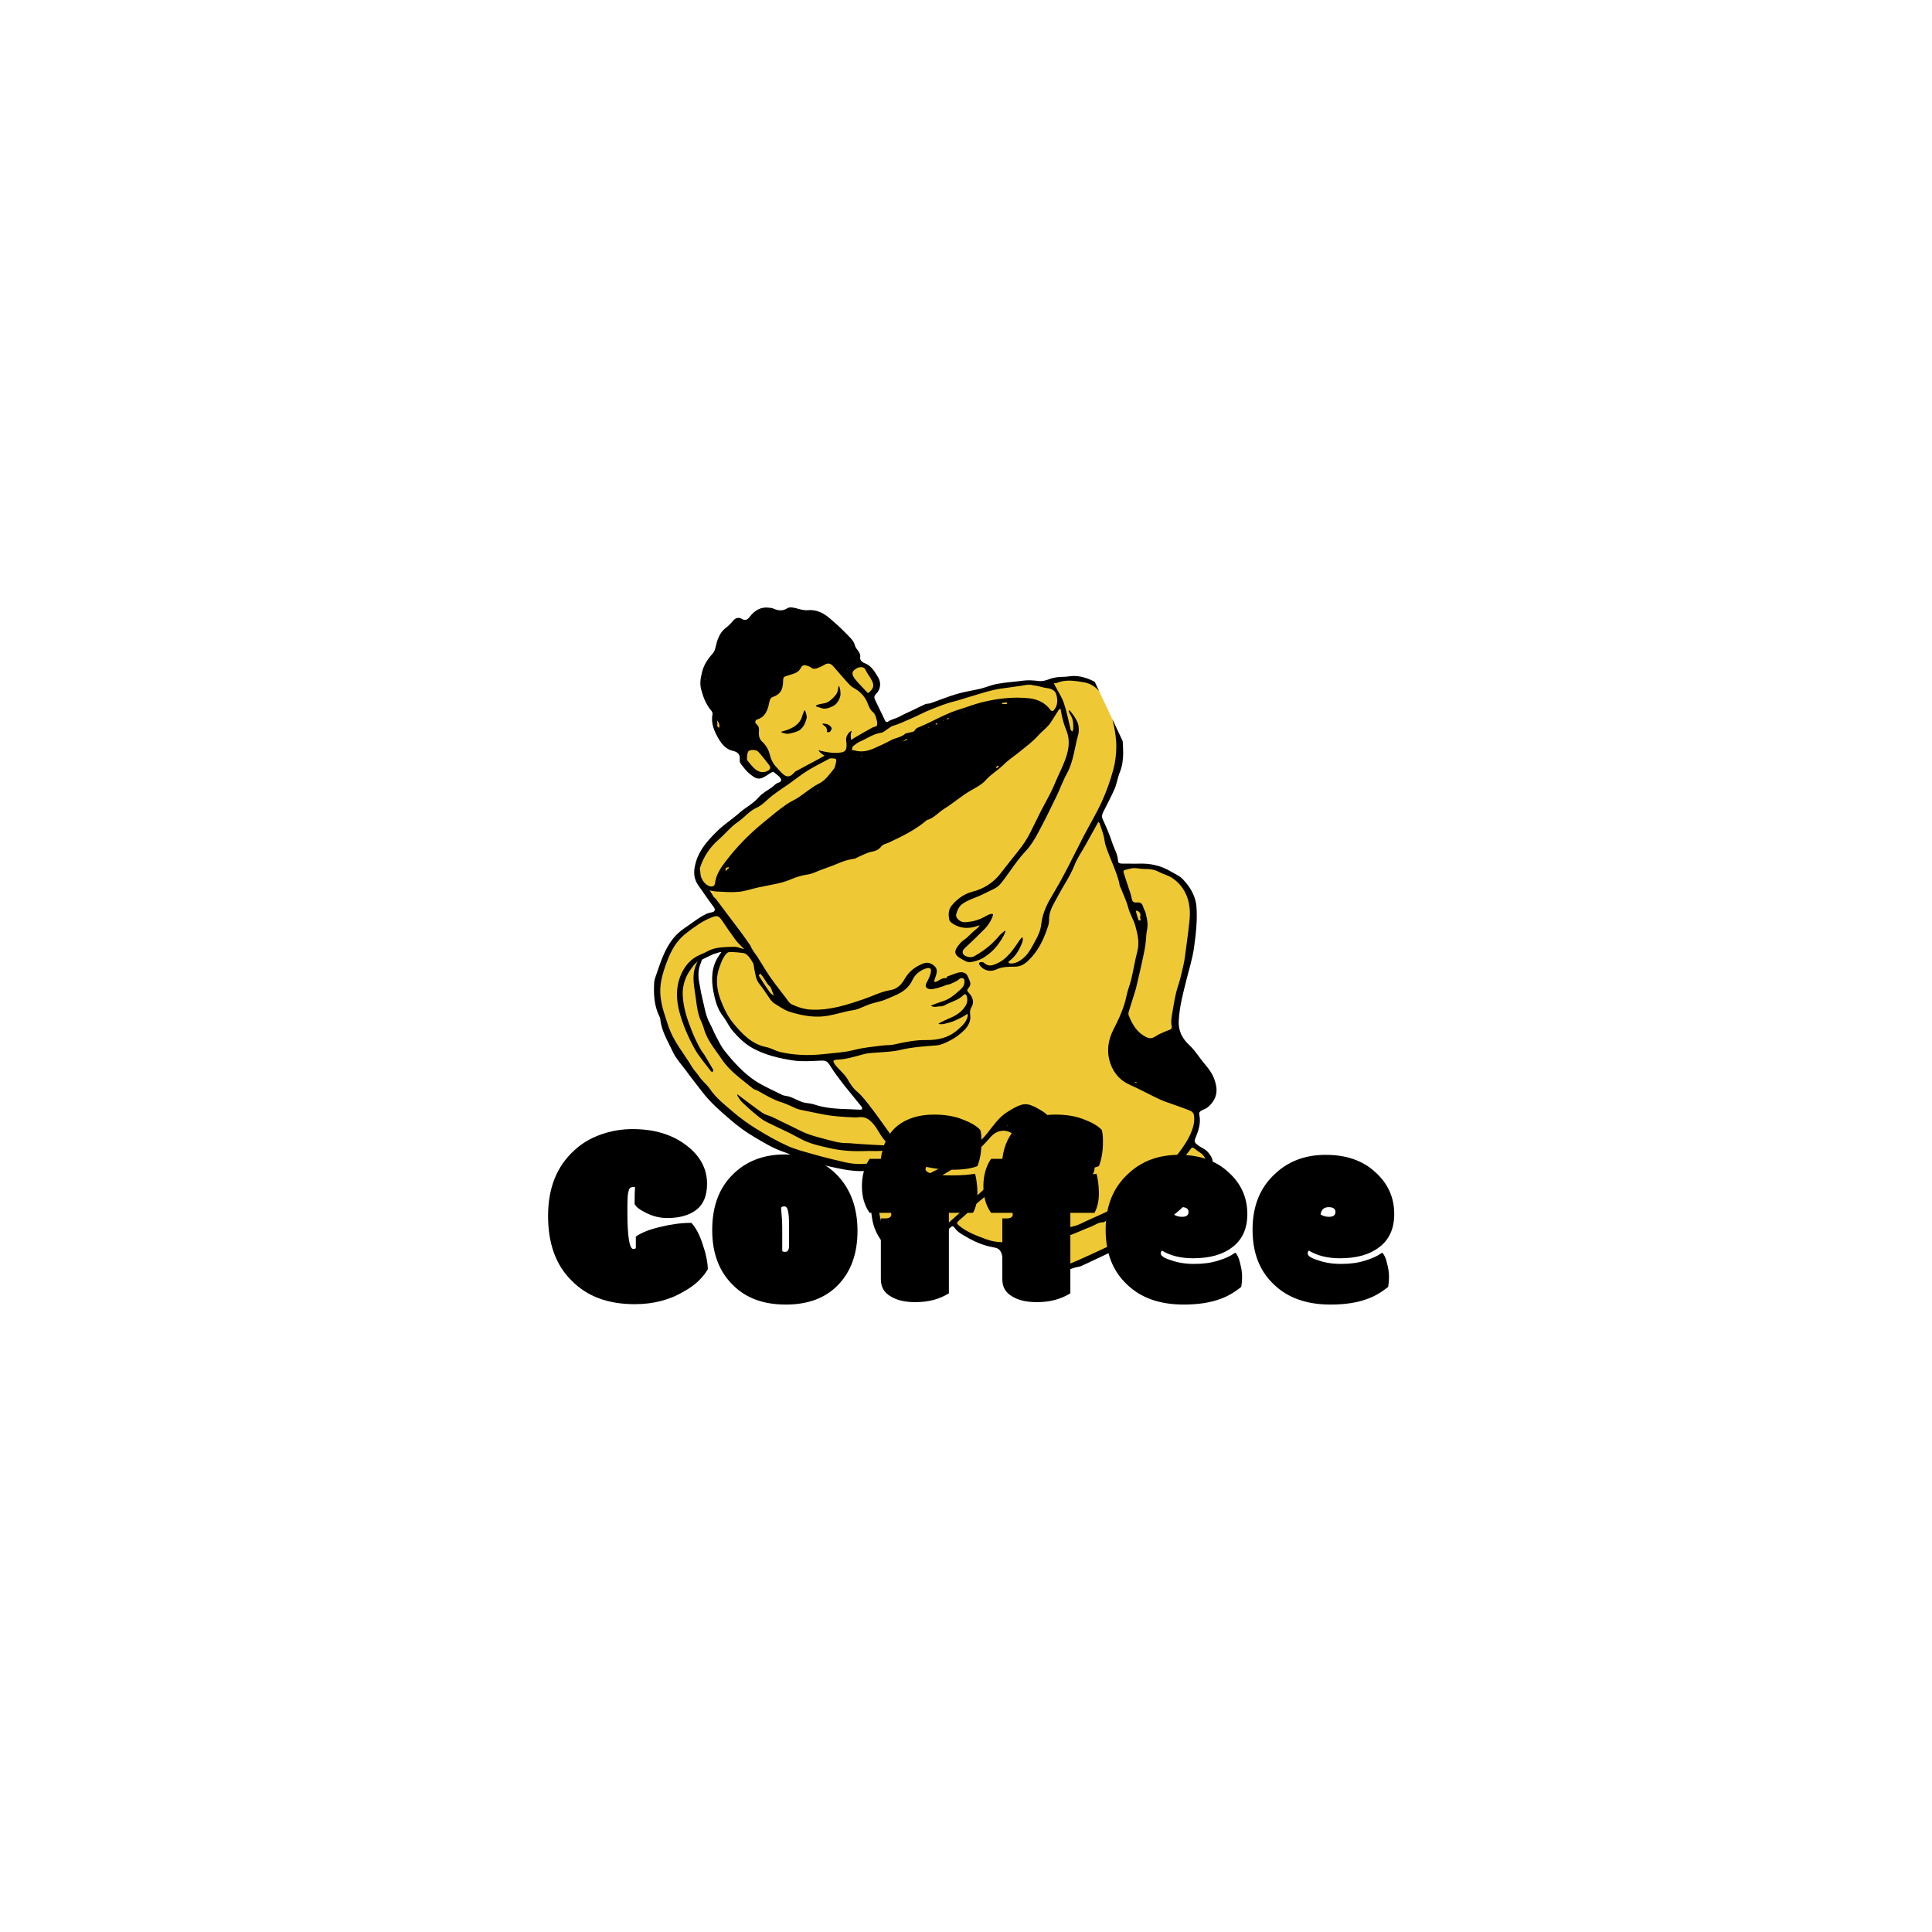 <svg xmlns="http://www.w3.org/2000/svg" xmlns:xlink="http://www.w3.org/1999/xlink" width="100" viewBox="0 0 75 75" height="100" preserveAspectRatio="xMidYMid meet"><defs><g></g><clipPath id="8c6fd7e5e5"><path d="M 25 23 L 48 23 L 48 50 L 25 50 Z M 25 23 " clip-rule="nonzero"></path></clipPath><clipPath id="f74a6b5f30"><path d="M 20.008 28 L 39.008 19.055 L 51.148 44.844 L 32.148 53.785 Z M 20.008 28 " clip-rule="nonzero"></path></clipPath><clipPath id="596890b062"><path d="M 20.008 28 L 39.008 19.055 L 51.148 44.844 L 32.148 53.785 Z M 20.008 28 " clip-rule="nonzero"></path></clipPath></defs><g clip-path="url(#8c6fd7e5e5)"><g clip-path="url(#f74a6b5f30)"><g clip-path="url(#596890b062)"><path fill="#efc935" d="M 35.953 27.383 C 36.027 27.367 36.082 27.371 36.125 27.355 C 36.473 27.238 36.812 27.098 37.168 26.992 C 37.461 26.906 37.77 26.867 38.07 26.793 C 38.301 26.738 38.52 26.641 38.75 26.598 C 39.074 26.539 39.406 26.52 39.73 26.477 C 39.938 26.449 40.133 26.473 40.34 26.496 C 40.469 26.508 40.625 26.473 40.754 26.418 C 40.941 26.344 41.129 26.328 41.328 26.324 C 41.441 26.32 41.555 26.301 41.672 26.293 C 42.176 26.277 42.844 26.629 43.094 27.086 C 43.277 27.418 43.398 27.777 43.465 28.148 C 43.531 28.504 43.559 28.859 43.559 29.219 C 43.562 29.465 43.531 29.711 43.434 29.945 C 43.348 30.148 43.32 30.383 43.23 30.594 C 43.098 30.902 42.938 31.191 42.797 31.492 C 42.746 31.598 42.719 31.699 42.785 31.836 C 42.918 32.125 43.047 32.426 43.145 32.723 C 43.219 32.961 43.359 33.172 43.375 33.422 C 43.379 33.547 43.48 33.582 43.605 33.578 C 43.809 33.57 44.016 33.586 44.219 33.578 C 44.664 33.559 45.078 33.652 45.457 33.875 C 45.613 33.973 45.781 34.031 45.914 34.184 C 46.223 34.516 46.379 34.848 46.406 35.172 C 46.453 35.711 46.391 36.238 46.316 36.77 C 46.258 37.195 46.125 37.602 46.027 38.016 C 45.895 38.547 45.75 39.086 45.723 39.641 C 45.707 40.02 45.867 40.336 46.145 40.594 C 46.281 40.719 46.402 40.871 46.504 41.023 C 46.703 41.312 46.977 41.555 47.102 41.887 C 47.242 42.27 47.242 42.594 46.906 42.91 C 46.836 42.973 46.742 43.012 46.652 43.047 C 46.555 43.094 46.496 43.172 46.523 43.266 C 46.602 43.594 46.488 43.887 46.367 44.18 C 46.344 44.234 46.34 44.277 46.352 44.316 C 46.363 44.367 46.402 44.414 46.453 44.457 C 46.527 44.52 46.609 44.562 46.691 44.609 C 46.762 44.652 46.836 44.699 46.895 44.766 C 46.984 44.875 47.039 44.965 47.047 45.059 C 47.059 45.156 47.031 45.254 46.977 45.395 C 46.785 45.906 46.379 46.254 46.039 46.652 C 45.742 46.996 45.371 47.234 45.035 47.527 C 44.988 47.57 44.918 47.586 44.855 47.613 C 44.641 47.715 44.445 47.84 44.273 48.008 C 44.254 48.023 44.234 48.031 44.215 48.043 C 44.184 48.055 44.148 48.066 44.125 48.078 C 43.418 48.41 42.707 48.746 42 49.078 C 41.918 49.117 41.824 49.117 41.738 49.145 C 41.469 49.227 41.203 49.328 40.93 49.406 C 40.789 49.445 40.645 49.457 40.5 49.469 C 40.223 49.492 39.941 49.5 39.664 49.535 C 39.406 49.57 39.215 49.438 39.039 49.293 C 39.039 49.289 39.035 49.285 39.031 49.281 C 39.027 49.27 39.031 49.262 39.031 49.25 C 39.023 49.195 39.035 49.125 39.031 49.074 C 39.016 48.898 39.012 48.73 38.934 48.559 C 38.883 48.449 38.805 48.398 38.703 48.379 C 38.609 48.359 38.52 48.336 38.43 48.316 C 38.066 48.23 37.738 48.062 37.426 47.871 C 37.32 47.809 37.211 47.734 37.145 47.633 C 37.098 47.566 37.055 47.543 37.02 47.539 C 36.98 47.539 36.938 47.559 36.902 47.59 C 36.695 47.766 36.52 47.977 36.297 48.125 C 35.926 48.375 35.527 48.613 35.051 48.52 C 34.812 48.473 34.559 48.465 34.379 48.234 C 34.176 47.961 34.016 47.684 33.953 47.34 C 33.844 46.738 33.855 46.133 33.973 45.531 C 33.98 45.496 33.98 45.473 33.984 45.453 C 33.984 45.426 33.973 45.406 33.961 45.391 C 33.949 45.379 33.93 45.367 33.902 45.363 C 33.883 45.359 33.852 45.363 33.816 45.367 C 33.391 45.422 32.965 45.363 32.547 45.273 C 32.371 45.234 32.195 45.199 32.027 45.156 C 31.777 45.098 31.527 45.035 31.277 44.969 C 31.191 44.949 31.113 44.914 31.035 44.883 C 30.852 44.805 30.672 44.715 30.484 44.652 C 30.066 44.512 29.699 44.281 29.328 44.062 C 29.012 43.879 28.711 43.652 28.43 43.414 C 28.031 43.074 27.637 42.73 27.316 42.309 C 27.117 42.043 26.906 41.785 26.711 41.512 C 26.539 41.277 26.332 41.059 26.203 40.801 C 26 40.387 25.738 39.996 25.695 39.516 C 25.688 39.477 25.672 39.441 25.652 39.398 C 25.457 38.996 25.441 38.562 25.461 38.125 C 25.461 38.074 25.48 38.016 25.496 37.961 C 25.598 37.68 25.688 37.387 25.805 37.117 C 25.984 36.699 26.215 36.328 26.613 36.059 C 26.902 35.863 27.164 35.641 27.48 35.492 C 27.543 35.461 27.621 35.453 27.688 35.434 C 27.762 35.418 27.797 35.375 27.812 35.328 C 27.832 35.285 27.816 35.227 27.777 35.172 C 27.621 34.953 27.465 34.73 27.309 34.508 C 27.254 34.43 27.191 34.352 27.137 34.262 C 26.969 33.988 26.996 33.711 27.09 33.418 C 27.23 32.953 27.543 32.617 27.871 32.293 C 28.141 32.023 28.469 31.816 28.754 31.562 C 29 31.348 29.293 31.203 29.516 30.949 C 29.648 30.789 29.855 30.691 30.027 30.566 C 30.074 30.531 30.117 30.488 30.164 30.453 C 30.18 30.438 30.207 30.426 30.238 30.41 C 30.273 30.395 30.312 30.383 30.34 30.363 C 30.375 30.34 30.395 30.312 30.402 30.285 C 30.414 30.262 30.406 30.238 30.398 30.203 C 30.379 30.152 30.344 30.105 30.293 30.059 C 30.234 30 30.156 29.953 30.09 29.898 C 30.078 29.883 30.055 29.875 30.027 29.883 C 30.004 29.887 29.965 29.898 29.941 29.914 C 29.816 29.988 29.707 30.082 29.57 30.129 C 29.484 30.156 29.41 30.141 29.344 30.102 C 29.27 30.062 29.199 30 29.133 29.945 C 29.02 29.859 28.934 29.738 28.848 29.621 C 28.828 29.598 28.809 29.566 28.801 29.535 C 28.793 29.52 28.793 29.508 28.793 29.492 C 28.812 29.363 28.789 29.27 28.73 29.203 C 28.676 29.141 28.59 29.094 28.473 29.066 C 28.238 29.012 28.086 28.84 27.98 28.648 C 27.816 28.367 27.668 28.066 27.734 27.715 C 27.746 27.66 27.711 27.574 27.68 27.527 C 27.48 27.293 27.367 27.02 27.293 26.719 C 27.234 26.496 27.277 26.289 27.328 26.074 C 27.391 25.812 27.531 25.594 27.711 25.391 C 27.777 25.316 27.82 25.227 27.848 25.105 C 27.91 24.836 27.988 24.562 28.23 24.383 C 28.336 24.309 28.422 24.219 28.508 24.117 C 28.551 24.062 28.598 24.023 28.648 24.012 C 28.699 24 28.746 24.008 28.809 24.043 C 28.875 24.082 28.938 24.09 28.984 24.086 C 29.059 24.07 29.117 24.02 29.176 23.945 C 29.352 23.711 29.57 23.578 29.867 23.621 C 29.926 23.629 29.992 23.637 30.051 23.66 C 30.234 23.734 30.414 23.754 30.594 23.645 C 30.691 23.586 30.793 23.613 30.895 23.641 C 31.047 23.68 31.207 23.73 31.359 23.719 C 31.703 23.684 31.969 23.82 32.211 24.031 C 32.406 24.199 32.594 24.371 32.77 24.551 C 32.844 24.629 32.934 24.707 33.008 24.785 C 33.074 24.859 33.133 24.941 33.152 25.023 C 33.172 25.121 33.238 25.199 33.297 25.277 C 33.34 25.34 33.375 25.406 33.359 25.492 C 33.355 25.535 33.363 25.582 33.383 25.621 C 33.418 25.68 33.473 25.734 33.562 25.762 C 33.812 25.852 33.938 26.078 34.062 26.289 C 34.184 26.492 34.145 26.723 33.988 26.879 C 33.945 26.922 33.926 26.957 33.914 27 C 33.902 27.047 33.91 27.09 33.938 27.148 C 34.074 27.43 34.203 27.711 34.34 27.988 C 34.344 28 34.355 28.012 34.371 28.027 C 34.391 28.043 34.422 28.055 34.449 28.059 C 34.48 28.062 34.504 28.059 34.516 28.047 C 34.578 27.992 34.652 27.961 34.73 27.938 C 34.816 27.91 34.898 27.883 34.98 27.84 C 35.137 27.746 35.312 27.676 35.484 27.598 L 35.953 27.375 Z M 27.117 38.281 C 27.141 38.445 27.176 38.613 27.215 38.777 C 27.297 39.109 27.344 39.453 27.516 39.762 C 27.605 39.926 27.672 40.105 27.758 40.266 C 27.859 40.453 27.953 40.664 28.09 40.832 C 28.441 41.277 28.824 41.699 29.305 42.008 C 29.633 42.227 29.996 42.383 30.352 42.555 C 30.41 42.578 30.469 42.594 30.527 42.605 C 30.582 42.609 30.633 42.625 30.684 42.637 C 30.844 42.699 30.992 42.789 31.156 42.844 C 31.289 42.887 31.445 42.879 31.578 42.922 C 32.051 43.09 32.543 43.102 33.035 43.117 C 33.156 43.121 33.285 43.125 33.406 43.129 C 33.434 43.129 33.477 43.121 33.5 43.113 C 33.523 43.102 33.531 43.078 33.531 43.066 C 33.535 43.02 33.531 42.965 33.504 42.934 C 33.277 42.656 33.047 42.379 32.828 42.102 C 32.648 41.871 32.465 41.641 32.312 41.395 C 32.234 41.266 32.184 41.203 32.117 41.164 C 32.051 41.133 31.965 41.129 31.816 41.133 C 31.488 41.152 31.145 41.176 30.816 41.121 C 30.289 41.035 29.766 40.918 29.281 40.66 C 28.98 40.508 28.758 40.285 28.531 40.039 C 28.363 39.852 28.27 39.621 28.121 39.434 C 27.898 39.141 27.812 38.805 27.75 38.469 C 27.664 38.004 27.676 37.535 27.961 37.121 C 27.977 37.102 28.039 37.012 28.055 36.988 C 28.074 36.949 28.043 36.926 28.035 36.918 C 28.023 36.91 27.996 36.906 27.957 36.91 C 27.875 36.926 27.703 36.988 27.68 36.996 C 27.48 37.082 27.434 37.113 27.238 37.211 C 27.223 37.219 27.207 37.234 27.199 37.254 C 27.191 37.277 27.184 37.305 27.176 37.328 C 27.031 37.625 27.043 37.926 27.117 38.281 Z M 27.117 38.281 " fill-opacity="1" fill-rule="evenodd"></path><path fill="#000000" d="M 35.934 27.328 C 36.008 27.312 36.062 27.316 36.105 27.305 C 36.457 27.184 36.801 27.039 37.152 26.938 C 37.445 26.848 37.754 26.809 38.055 26.738 C 38.285 26.68 38.504 26.582 38.738 26.543 C 39.062 26.484 39.395 26.469 39.719 26.422 C 39.926 26.395 40.133 26.414 40.336 26.438 C 40.465 26.453 40.602 26.414 40.727 26.367 C 40.914 26.293 41.113 26.273 41.316 26.273 C 41.43 26.27 41.543 26.246 41.66 26.242 C 42.18 26.223 42.875 26.59 43.129 27.062 C 43.312 27.402 43.438 27.766 43.504 28.145 C 43.57 28.496 43.598 28.859 43.602 29.227 C 43.598 29.477 43.574 29.73 43.473 29.973 C 43.387 30.18 43.359 30.41 43.27 30.621 C 43.137 30.93 42.977 31.219 42.828 31.52 C 42.785 31.609 42.758 31.699 42.812 31.816 C 42.949 32.109 43.078 32.41 43.176 32.711 C 43.25 32.945 43.391 33.164 43.402 33.422 C 43.406 33.508 43.484 33.527 43.578 33.527 C 43.785 33.52 43.992 33.535 44.195 33.527 C 44.652 33.508 45.074 33.602 45.461 33.836 C 45.621 33.93 45.797 34 45.938 34.152 C 46.258 34.496 46.41 34.836 46.445 35.172 C 46.488 35.711 46.426 36.246 46.352 36.785 C 46.293 37.207 46.164 37.613 46.059 38.031 C 45.926 38.562 45.781 39.098 45.758 39.648 C 45.742 40.016 45.895 40.316 46.16 40.562 C 46.297 40.691 46.418 40.844 46.531 41 C 46.73 41.289 47.008 41.535 47.133 41.875 C 47.281 42.273 47.277 42.617 46.926 42.949 C 46.855 43.023 46.75 43.059 46.652 43.105 C 46.582 43.141 46.539 43.191 46.555 43.266 C 46.633 43.605 46.516 43.91 46.395 44.211 C 46.352 44.316 46.391 44.367 46.465 44.426 C 46.602 44.547 46.789 44.594 46.91 44.746 C 47.109 44.984 47.117 45.133 47.004 45.426 C 46.805 45.941 46.406 46.297 46.059 46.703 C 45.762 47.051 45.383 47.289 45.043 47.582 C 44.988 47.629 44.918 47.648 44.852 47.672 C 44.641 47.773 44.449 47.887 44.281 48.055 C 44.238 48.094 44.172 48.113 44.113 48.141 C 43.41 48.473 42.699 48.805 41.988 49.141 C 41.906 49.18 41.805 49.184 41.719 49.211 C 41.449 49.293 41.184 49.395 40.91 49.473 C 40.766 49.516 40.617 49.527 40.469 49.539 C 40.191 49.562 39.91 49.57 39.633 49.605 C 39.359 49.641 39.16 49.508 38.973 49.352 C 38.922 49.312 38.949 49.18 38.941 49.09 C 38.934 48.922 38.926 48.758 38.852 48.598 C 38.805 48.504 38.742 48.465 38.656 48.441 C 38.566 48.422 38.477 48.402 38.383 48.383 C 38.016 48.293 37.684 48.125 37.367 47.93 C 37.254 47.863 37.137 47.781 37.066 47.676 C 37.004 47.578 36.957 47.594 36.902 47.645 C 36.699 47.824 36.516 48.039 36.297 48.188 C 35.91 48.445 35.5 48.688 35.008 48.59 C 34.762 48.539 34.492 48.527 34.305 48.285 C 34.09 48.008 33.93 47.719 33.867 47.367 C 33.758 46.762 33.766 46.152 33.887 45.539 C 33.902 45.445 33.898 45.422 33.793 45.438 C 33.359 45.5 32.93 45.438 32.504 45.348 C 32.332 45.309 32.156 45.273 31.98 45.234 C 31.734 45.176 31.48 45.113 31.23 45.047 C 31.145 45.023 31.062 44.996 30.98 44.957 C 30.801 44.879 30.625 44.785 30.438 44.723 C 30.02 44.586 29.645 44.352 29.273 44.133 C 28.949 43.945 28.648 43.719 28.367 43.48 C 27.969 43.141 27.57 42.793 27.246 42.367 C 27.047 42.105 26.832 41.84 26.637 41.57 C 26.461 41.332 26.258 41.113 26.129 40.855 C 25.934 40.426 25.668 40.02 25.629 39.535 C 25.625 39.504 25.605 39.473 25.59 39.441 C 25.391 39.031 25.371 38.586 25.395 38.141 C 25.398 38.082 25.414 38.027 25.43 37.969 C 25.531 37.684 25.621 37.395 25.738 37.117 C 25.922 36.691 26.152 36.312 26.566 36.035 C 26.855 35.844 27.121 35.617 27.438 35.469 C 27.508 35.438 27.582 35.426 27.656 35.41 C 27.754 35.387 27.773 35.309 27.719 35.23 C 27.559 35.016 27.402 34.793 27.25 34.57 C 27.191 34.488 27.129 34.406 27.078 34.324 C 26.898 34.035 26.93 33.746 27.023 33.438 C 27.168 32.965 27.484 32.621 27.816 32.289 C 28.086 32.016 28.418 31.809 28.699 31.559 C 28.945 31.34 29.238 31.203 29.457 30.945 C 29.594 30.785 29.805 30.68 29.977 30.555 C 30.023 30.52 30.066 30.473 30.109 30.441 C 30.184 30.375 30.363 30.371 30.32 30.254 C 30.281 30.141 30.133 30.059 30.031 29.969 C 30.016 29.957 29.973 29.977 29.945 29.988 C 29.816 30.062 29.699 30.164 29.562 30.207 C 29.363 30.277 29.215 30.125 29.074 30.016 C 28.965 29.922 28.871 29.797 28.781 29.684 C 28.746 29.637 28.707 29.566 28.715 29.512 C 28.746 29.289 28.645 29.191 28.438 29.145 C 28.195 29.09 28.031 28.902 27.91 28.703 C 27.738 28.406 27.586 28.094 27.66 27.73 C 27.672 27.688 27.641 27.625 27.613 27.59 C 27.406 27.348 27.297 27.062 27.219 26.762 C 27.156 26.527 27.199 26.312 27.254 26.09 C 27.32 25.82 27.465 25.594 27.652 25.387 C 27.715 25.32 27.754 25.238 27.777 25.129 C 27.84 24.848 27.926 24.559 28.18 24.371 C 28.277 24.297 28.367 24.207 28.445 24.113 C 28.547 23.984 28.668 23.945 28.809 24.031 C 28.945 24.109 29.027 24.047 29.109 23.938 C 29.297 23.695 29.531 23.551 29.852 23.59 C 29.918 23.598 29.992 23.605 30.051 23.637 C 30.223 23.707 30.383 23.723 30.547 23.621 C 30.656 23.551 30.773 23.582 30.895 23.609 C 31.039 23.648 31.195 23.699 31.34 23.688 C 31.695 23.652 31.977 23.797 32.23 24.02 C 32.422 24.184 32.613 24.352 32.793 24.539 C 32.941 24.695 33.141 24.855 33.184 25.043 C 33.227 25.223 33.43 25.316 33.391 25.531 C 33.379 25.598 33.445 25.699 33.559 25.742 C 33.82 25.832 33.953 26.07 34.086 26.289 C 34.223 26.512 34.18 26.77 34.004 26.945 C 33.941 27.012 33.926 27.066 33.961 27.148 C 34.102 27.43 34.227 27.711 34.367 27.992 C 34.379 28.016 34.445 28.039 34.457 28.027 C 34.598 27.914 34.777 27.902 34.93 27.812 C 35.094 27.719 35.27 27.648 35.434 27.57 C 35.59 27.488 35.754 27.414 35.934 27.328 Z M 44.461 47.629 C 44.578 47.555 44.68 47.469 44.805 47.41 C 45.062 47.289 45.254 47.086 45.473 46.914 C 45.879 46.59 46.211 46.184 46.52 45.773 C 46.621 45.637 46.691 45.484 46.773 45.332 C 46.883 45.125 46.797 44.875 46.578 44.738 C 46.5 44.691 46.43 44.633 46.359 44.578 C 46.285 44.523 46.25 44.559 46.207 44.625 C 46.047 44.836 45.879 45.043 45.723 45.254 C 45.391 45.699 44.977 46.055 44.527 46.371 C 44.352 46.5 44.18 46.629 43.988 46.75 C 43.816 46.863 43.645 46.988 43.461 47.098 C 43.309 47.191 43.148 47.266 42.996 47.344 C 42.938 47.379 42.879 47.453 42.82 47.449 C 42.648 47.445 42.527 47.547 42.387 47.605 C 42.066 47.73 41.758 47.875 41.438 47.988 C 41.117 48.102 40.773 48.184 40.441 48.289 C 40.055 48.406 39.672 48.48 39.266 48.453 C 39.125 48.445 39.09 48.516 39.133 48.66 C 39.172 48.785 39.195 48.918 39.223 49.051 C 39.262 49.297 39.359 49.41 39.547 49.395 C 39.875 49.375 40.203 49.352 40.531 49.309 C 40.992 49.258 41.438 49.105 41.852 48.922 C 42.637 48.578 43.402 48.199 44.172 47.836 C 44.258 47.781 44.336 47.707 44.461 47.629 Z M 29.41 37.156 C 29.578 37.418 29.727 37.684 29.902 37.934 C 30.094 38.207 30.301 38.469 30.508 38.738 C 30.578 38.832 30.641 38.945 30.742 38.992 C 30.988 39.105 31.254 39.191 31.535 39.195 C 32.238 39.219 32.895 39.004 33.543 38.781 C 33.875 38.668 34.195 38.5 34.543 38.441 C 34.84 38.395 34.996 38.215 35.113 38.012 C 35.285 37.707 35.531 37.523 35.84 37.402 C 35.992 37.344 36.129 37.379 36.262 37.488 C 36.391 37.598 36.379 37.723 36.34 37.852 C 36.316 37.926 36.285 38.004 36.266 38.078 C 36.262 38.09 36.293 38.129 36.297 38.125 C 36.449 38.086 36.562 37.938 36.738 37.977 C 36.742 37.973 36.75 37.91 36.77 37.91 C 36.938 37.852 37.105 37.766 37.281 37.742 C 37.371 37.734 37.516 37.766 37.566 37.898 C 37.621 38.043 37.742 38.184 37.609 38.34 C 37.527 38.426 37.527 38.453 37.621 38.555 C 37.75 38.699 37.84 38.898 37.707 39.109 C 37.652 39.199 37.648 39.297 37.664 39.406 C 37.676 39.488 37.672 39.598 37.625 39.711 C 37.531 39.93 37.367 40.059 37.195 40.195 C 37.027 40.332 36.59 40.562 36.391 40.578 C 35.914 40.621 35.438 40.641 34.969 40.754 C 34.652 40.832 34.328 40.836 34.008 40.863 C 33.844 40.879 33.672 40.879 33.52 40.926 C 33.172 41.02 32.828 41.129 32.469 41.137 C 32.43 41.137 32.387 41.164 32.348 41.18 C 32.367 41.223 32.375 41.273 32.406 41.312 C 32.562 41.527 32.785 41.68 32.922 41.926 C 33.012 42.09 33.125 42.254 33.27 42.375 C 33.504 42.574 33.672 42.816 33.855 43.051 C 34.09 43.355 34.305 43.676 34.535 43.988 C 34.68 44.191 34.848 44.383 34.992 44.586 C 35.133 44.777 35.258 44.977 35.387 45.176 C 35.473 45.305 35.543 45.441 35.637 45.559 C 35.773 45.723 35.777 45.719 35.984 45.598 C 36 45.59 36.016 45.582 36.031 45.578 C 36.492 45.34 36.969 45.141 37.402 44.828 C 37.742 44.586 38.051 44.332 38.309 44.012 C 38.551 43.715 38.766 43.375 39.102 43.168 C 39.27 43.062 39.445 42.953 39.633 42.895 C 39.75 42.852 39.906 42.859 40.02 42.906 C 40.195 42.969 40.355 43.066 40.508 43.164 C 40.617 43.234 40.703 43.34 40.812 43.422 C 40.988 43.559 41.168 43.688 41.348 43.816 C 41.746 44.105 42.059 44.48 42.371 44.852 C 42.48 44.977 42.492 45.109 42.496 45.25 C 42.496 45.559 42.398 45.699 42.117 45.777 C 42.031 45.797 41.934 45.793 41.848 45.797 C 41.574 45.801 41.312 45.738 41.051 45.668 C 40.816 45.602 40.605 45.492 40.375 45.434 C 40.188 45.383 39.988 45.336 39.805 45.348 C 39.613 45.363 39.406 45.391 39.234 45.535 C 39.117 45.633 38.965 45.699 38.855 45.832 C 38.688 46.031 38.5 46.227 38.305 46.395 C 38.07 46.598 37.82 46.773 37.625 47.008 C 37.508 47.148 37.363 47.258 37.227 47.379 C 37.133 47.461 37.129 47.496 37.23 47.578 C 37.543 47.84 37.934 47.977 38.301 48.113 C 38.676 48.254 39.082 48.234 39.484 48.203 C 39.945 48.172 40.371 48.02 40.801 47.875 C 40.969 47.82 41.137 47.746 41.312 47.695 C 41.516 47.633 41.734 47.609 41.918 47.52 C 42.566 47.199 43.262 46.969 43.836 46.508 C 44.117 46.281 44.418 46.082 44.703 45.859 C 44.895 45.707 45.098 45.551 45.254 45.363 C 45.605 44.945 45.98 44.535 46.211 44.031 C 46.316 43.793 46.391 43.543 46.348 43.285 C 46.34 43.227 46.285 43.152 46.23 43.129 C 45.996 43.031 45.75 42.949 45.512 42.863 C 45.355 42.805 45.195 42.758 45.043 42.688 C 44.637 42.5 44.25 42.285 43.84 42.102 C 43.41 41.906 43.168 41.555 43.062 41.141 C 42.961 40.754 43.031 40.344 43.219 39.977 C 43.43 39.562 43.629 39.141 43.727 38.676 C 43.77 38.453 43.859 38.242 43.914 38.02 C 44 37.656 44.059 37.285 44.152 36.926 C 44.242 36.582 44.16 36.262 44.074 35.941 C 44.008 35.703 43.863 35.488 43.801 35.242 C 43.73 34.973 43.605 34.723 43.504 34.461 C 43.492 34.438 43.473 34.414 43.469 34.391 C 43.43 34.125 43.328 33.887 43.234 33.633 C 43.129 33.375 43.02 33.117 42.93 32.855 C 42.883 32.715 42.875 32.562 42.836 32.418 C 42.793 32.262 42.734 32.105 42.684 31.953 C 42.672 31.934 42.648 31.922 42.629 31.906 C 42.621 31.918 42.617 31.941 42.609 31.957 C 42.449 32.238 42.301 32.523 42.141 32.801 C 41.996 33.062 41.812 33.32 41.707 33.598 C 41.543 34.012 41.285 34.375 41.078 34.766 C 40.938 35.039 40.754 35.293 40.727 35.613 C 40.723 35.707 40.73 35.812 40.699 35.91 C 40.559 36.359 40.371 36.793 40.051 37.152 C 39.871 37.348 39.695 37.531 39.383 37.527 C 39.145 37.527 38.906 37.527 38.668 37.637 C 38.469 37.734 38.199 37.695 38.035 37.473 C 38.02 37.449 38.004 37.418 38.004 37.387 C 38.004 37.375 38.043 37.355 38.066 37.348 C 38.109 37.348 38.164 37.348 38.188 37.367 C 38.309 37.488 38.449 37.504 38.586 37.449 C 38.727 37.398 38.863 37.328 38.973 37.238 C 39.207 37.047 39.383 36.793 39.555 36.535 C 39.594 36.473 39.676 36.371 39.691 36.391 C 39.719 36.422 39.703 36.535 39.68 36.594 C 39.57 36.867 39.434 37.125 39.18 37.305 C 39.16 37.32 39.152 37.344 39.145 37.363 C 39.168 37.379 39.195 37.402 39.223 37.402 C 39.418 37.41 39.574 37.32 39.715 37.203 C 39.938 37.023 40.059 36.758 40.195 36.512 C 40.305 36.316 40.402 36.094 40.422 35.871 C 40.473 35.41 40.68 35.031 40.91 34.652 C 41.066 34.391 41.219 34.121 41.355 33.855 C 41.598 33.395 41.824 32.926 42.062 32.469 C 42.297 32.016 42.562 31.582 42.773 31.117 C 42.953 30.727 43.098 30.312 43.215 29.891 C 43.293 29.602 43.332 29.297 43.336 28.996 C 43.336 28.719 43.297 28.438 43.238 28.164 C 43.137 27.695 43.012 27.227 42.688 26.848 C 42.531 26.664 42.332 26.531 42.086 26.488 C 41.73 26.43 41.379 26.363 41.023 26.512 C 40.988 26.527 40.949 26.52 40.91 26.52 C 40.93 26.562 40.953 26.609 40.973 26.648 C 41.086 26.867 41.227 27.07 41.301 27.301 C 41.414 27.629 41.477 27.977 41.562 28.32 C 41.57 28.348 41.602 28.379 41.621 28.402 C 41.637 28.367 41.668 28.328 41.664 28.293 C 41.66 28.086 41.672 27.953 41.57 27.777 C 41.508 27.668 41.453 27.555 41.516 27.578 C 41.559 27.594 41.828 27.957 41.859 28.137 C 41.887 28.277 41.891 28.414 41.848 28.551 C 41.711 29.047 41.672 29.566 41.414 30.035 C 41.254 30.324 41.148 30.637 41.004 30.93 C 40.777 31.398 40.547 31.871 40.301 32.324 C 40.168 32.574 40.02 32.824 39.828 33.027 C 39.5 33.375 39.25 33.77 38.969 34.148 C 38.863 34.293 38.754 34.426 38.59 34.504 C 38.344 34.621 38.098 34.754 37.84 34.852 C 37.688 34.91 37.539 34.973 37.398 35.062 C 37.234 35.168 37.16 35.328 37.117 35.504 C 37.09 35.633 37.273 35.809 37.449 35.801 C 37.672 35.785 37.84 35.762 38.074 35.664 C 38.246 35.59 38.441 35.434 38.543 35.488 C 38.578 35.504 38.473 35.715 38.457 35.742 C 38.395 35.855 38.324 35.957 38.238 36.047 C 37.98 36.309 37.711 36.566 37.441 36.82 C 37.34 36.918 37.344 37.047 37.477 37.109 C 37.586 37.16 37.703 37.18 37.82 37.121 C 38.188 36.914 38.516 36.66 38.789 36.328 C 38.84 36.266 38.91 36.215 38.973 36.16 C 38.992 36.145 39.059 36.082 39.016 36.199 C 38.949 36.379 38.828 36.551 38.715 36.703 C 38.578 36.883 38.414 37.02 38.238 37.141 C 38.07 37.254 37.859 37.328 37.66 37.352 C 37.547 37.367 37.406 37.27 37.289 37.207 C 37.047 37.066 37.023 36.922 37.207 36.699 C 37.262 36.629 37.32 36.555 37.398 36.504 C 37.594 36.375 37.699 36.219 37.895 36.07 C 37.965 36.012 38.02 35.949 38.027 35.918 C 38 35.922 37.898 35.961 37.871 35.969 C 37.617 36.043 37.367 36.043 37.129 35.934 C 37.02 35.887 36.871 35.797 36.852 35.707 C 36.812 35.516 36.805 35.312 36.961 35.133 C 37.176 34.879 37.441 34.699 37.742 34.617 C 38.191 34.504 38.547 34.277 38.832 33.918 C 39.066 33.617 39.297 33.32 39.535 33.027 C 39.719 32.797 39.883 32.555 40.012 32.285 C 40.105 32.094 40.203 31.906 40.297 31.711 C 40.496 31.285 40.758 30.879 40.941 30.434 C 41.098 30.043 41.309 29.68 41.422 29.27 C 41.52 28.922 41.512 28.617 41.379 28.309 C 41.281 28.07 41.223 27.828 41.18 27.57 C 41.176 27.555 41.172 27.531 41.168 27.512 C 41.148 27.523 41.121 27.527 41.105 27.551 C 41 27.711 40.898 27.871 40.797 28.035 C 40.668 28.238 40.461 28.375 40.305 28.551 C 40.086 28.797 39.816 28.992 39.562 29.199 C 39.359 29.363 39.129 29.512 38.957 29.688 C 38.746 29.898 38.484 30.043 38.281 30.27 C 38.129 30.449 37.902 30.566 37.68 30.691 C 37.324 30.895 37.012 31.176 36.664 31.391 C 36.43 31.531 36.254 31.766 35.98 31.836 C 35.543 32.215 35.027 32.461 34.516 32.703 C 34.41 32.754 34.27 32.773 34.211 32.859 C 34.121 32.977 33.996 33.035 33.879 33.055 C 33.664 33.09 33.488 33.199 33.297 33.277 C 33.258 33.297 33.219 33.324 33.18 33.332 C 32.949 33.363 32.734 33.43 32.52 33.523 C 32.316 33.613 32.098 33.684 31.891 33.762 C 31.707 33.828 31.531 33.926 31.348 33.949 C 31.137 33.98 30.938 34.039 30.738 34.121 C 30.582 34.191 30.418 34.242 30.254 34.281 C 29.977 34.348 29.699 34.391 29.422 34.453 C 29.172 34.508 28.918 34.602 28.664 34.621 C 28.387 34.648 28.105 34.621 27.82 34.609 C 27.73 34.605 27.645 34.578 27.551 34.566 C 27.602 34.648 27.652 34.73 27.703 34.812 C 27.723 34.844 27.754 34.855 27.777 34.879 C 27.953 35.113 28.129 35.352 28.305 35.582 C 28.441 35.77 28.59 35.949 28.73 36.145 C 28.867 36.324 28.996 36.516 29.125 36.699 C 29.191 36.863 29.293 36.988 29.41 37.156 Z M 34.047 46.125 C 34.121 46.25 34.035 46.379 34.051 46.496 C 34.125 46.957 34.133 47.438 34.391 47.867 C 34.496 48.035 34.598 48.203 34.785 48.277 C 35.031 48.375 35.305 48.41 35.547 48.332 C 35.832 48.242 36.117 48.109 36.352 47.902 C 36.434 47.836 36.5 47.754 36.582 47.684 C 36.797 47.488 37.02 47.301 37.23 47.105 C 37.434 46.918 37.617 46.703 37.82 46.516 C 38.168 46.188 38.523 45.871 38.875 45.547 C 39.035 45.395 39.203 45.23 39.418 45.191 C 39.543 45.168 39.547 45.129 39.555 45.043 C 39.566 44.863 39.559 44.676 39.602 44.5 C 39.641 44.305 39.594 44.176 39.414 44.09 C 39.348 44.059 39.293 44.004 39.23 43.965 C 38.961 43.824 38.664 43.902 38.465 44.129 C 38.281 44.34 38.094 44.547 37.871 44.723 C 37.723 44.836 37.559 44.934 37.426 45.051 C 37.082 45.363 36.664 45.555 36.281 45.805 C 36.031 45.965 35.746 46.082 35.465 46.188 C 35.273 46.266 35.062 46.266 34.898 46.102 C 34.879 46.082 34.844 46.039 34.852 46.031 C 34.867 46.004 34.902 45.977 34.934 45.973 C 35.008 45.969 35.082 45.992 35.156 45.98 C 35.262 45.965 35.371 45.926 35.473 45.891 C 35.488 45.883 35.5 45.812 35.484 45.797 C 35.344 45.598 35.18 45.418 35.047 45.215 C 34.969 45.086 34.898 45.098 34.793 45.152 C 34.703 45.199 34.605 45.246 34.504 45.273 C 33.996 45.426 34.105 45.293 34.066 45.766 C 34.051 45.879 34.059 45.988 34.047 46.125 Z M 44.102 42.039 C 44.117 42.035 44.133 42.027 44.148 42.023 C 44.129 42.02 44.109 42.02 44.078 41.996 C 44.062 42 44.047 42.008 44.031 42.012 C 44.055 42.012 44.078 42.016 44.102 42.039 Z M 43.602 41.66 L 43.605 41.621 C 43.594 41.633 43.578 41.641 43.602 41.66 Z M 39.098 43.691 C 39.102 43.695 39.109 43.691 39.117 43.695 C 39.125 43.699 39.129 43.695 39.137 43.699 C 39.129 43.684 39.117 43.672 39.098 43.691 Z M 44.094 38.387 C 44.004 38.668 43.914 38.957 43.828 39.242 C 43.809 39.297 43.793 39.367 43.816 39.414 C 43.957 39.781 44.152 40.105 44.527 40.273 C 44.664 40.336 44.766 40.293 44.883 40.215 C 45.008 40.129 45.152 40.086 45.289 40.02 C 45.348 39.996 45.406 39.984 45.457 39.949 C 45.48 39.93 45.496 39.883 45.488 39.852 C 45.445 39.66 45.48 39.473 45.516 39.281 C 45.574 38.941 45.621 38.609 45.73 38.281 C 45.82 38.016 45.875 37.746 45.938 37.48 C 45.965 37.375 45.98 37.266 45.996 37.16 C 46.059 36.668 46.133 36.184 46.18 35.695 C 46.219 35.27 46.16 34.84 45.906 34.477 C 45.805 34.324 45.656 34.184 45.504 34.082 C 45.348 33.98 45.148 33.934 44.98 33.844 C 44.812 33.758 44.645 33.73 44.457 33.734 C 44.309 33.738 44.164 33.699 44.012 33.699 C 43.891 33.707 43.77 33.746 43.648 33.777 C 43.629 33.781 43.609 33.832 43.613 33.855 C 43.699 34.129 43.793 34.406 43.883 34.68 C 43.906 34.75 43.922 34.824 43.938 34.902 C 43.957 34.996 44.004 35.043 44.121 35.035 C 44.281 35.016 44.336 35.07 44.383 35.219 C 44.406 35.297 44.449 35.363 44.473 35.434 C 44.504 35.57 44.539 35.711 44.547 35.852 C 44.555 35.98 44.523 36.117 44.504 36.25 C 44.484 36.449 44.477 36.652 44.438 36.844 C 44.336 37.355 44.223 37.855 44.094 38.387 Z M 31.801 43.23 C 31.582 43.188 31.367 43.141 31.152 43.098 C 31.074 43.082 31 43.066 30.926 43.039 C 30.742 42.961 30.562 42.863 30.379 42.805 C 30.039 42.703 29.734 42.523 29.43 42.348 C 29.363 42.309 29.273 42.301 29.219 42.25 C 28.801 41.902 28.348 41.605 28.031 41.137 C 27.805 40.801 27.543 40.496 27.391 40.121 C 27.328 39.98 27.305 39.824 27.238 39.691 C 27.09 39.395 27.051 39.066 27.012 38.758 C 26.961 38.344 26.836 37.902 27.012 37.477 C 27.02 37.461 27.051 37.375 27.078 37.32 C 27.062 37.332 26.953 37.441 26.941 37.457 C 26.855 37.582 26.758 37.695 26.688 37.828 C 26.559 38.078 26.492 38.348 26.504 38.625 C 26.523 39.113 26.676 39.57 26.855 40.016 C 26.957 40.273 27.078 40.527 27.219 40.77 C 27.254 40.836 27.312 40.891 27.348 40.953 C 27.461 41.145 27.578 41.336 27.688 41.531 C 27.695 41.547 27.676 41.586 27.664 41.613 C 27.641 41.602 27.609 41.605 27.602 41.59 C 27.383 41.297 27.129 41.012 26.953 40.691 C 26.703 40.23 26.496 39.758 26.363 39.238 C 26.254 38.789 26.238 38.367 26.398 37.926 C 26.555 37.52 26.797 37.219 27.203 37.051 C 27.305 37.012 27.402 36.965 27.492 36.914 C 27.797 36.754 28.141 36.77 28.473 36.754 C 28.59 36.75 28.668 36.781 28.785 36.816 C 28.801 36.82 28.863 36.848 28.883 36.84 C 28.867 36.828 28.852 36.809 28.84 36.797 C 28.75 36.699 28.648 36.609 28.57 36.508 C 28.383 36.258 28.207 36 28.035 35.742 C 27.895 35.543 27.844 35.527 27.617 35.617 C 27.277 35.75 26.98 35.965 26.695 36.184 C 26.461 36.355 26.258 36.578 26.109 36.852 C 25.977 37.082 25.891 37.324 25.805 37.57 C 25.684 37.93 25.602 38.273 25.641 38.668 C 25.68 39.082 25.824 39.457 25.949 39.84 C 26.148 40.438 26.566 40.914 26.883 41.449 C 26.949 41.562 27.055 41.652 27.129 41.77 C 27.246 41.953 27.426 42.086 27.547 42.258 C 27.793 42.625 28.133 42.887 28.457 43.164 C 28.738 43.402 29.039 43.625 29.359 43.82 C 29.746 44.059 30.145 44.289 30.559 44.477 C 30.883 44.625 31.238 44.711 31.578 44.809 C 31.957 44.918 32.34 45.012 32.73 45.102 C 32.898 45.145 33.078 45.172 33.254 45.184 C 33.426 45.191 33.602 45.184 33.77 45.156 C 34.113 45.102 34.453 45.031 34.801 44.965 C 34.816 44.965 34.84 44.941 34.836 44.938 C 34.809 44.828 34.594 44.586 34.469 44.625 C 34.172 44.719 33.879 44.668 33.582 44.684 C 33.164 44.699 32.734 44.68 32.32 44.594 C 31.883 44.496 31.441 44.414 31.039 44.188 C 30.629 43.957 30.191 43.773 29.773 43.562 C 29.637 43.496 29.516 43.406 29.402 43.312 C 29.195 43.145 29 42.969 28.809 42.789 C 28.738 42.723 28.688 42.625 28.633 42.547 C 28.617 42.527 28.629 42.496 28.625 42.473 C 28.645 42.492 28.656 42.508 28.68 42.523 C 28.93 42.715 29.18 42.898 29.434 43.086 C 29.535 43.16 29.641 43.242 29.758 43.281 C 30.02 43.359 30.246 43.5 30.484 43.609 C 30.75 43.73 31.008 43.875 31.273 43.988 C 31.508 44.082 31.754 44.148 32.004 44.211 C 32.289 44.285 32.57 44.379 32.871 44.375 C 33.023 44.375 33.172 44.398 33.316 44.406 C 33.672 44.43 34.027 44.449 34.379 44.465 C 34.406 44.465 34.453 44.457 34.449 44.453 C 34.453 44.418 34.453 44.375 34.434 44.359 C 34.176 44.133 34.078 43.797 33.832 43.555 C 33.727 43.449 33.633 43.395 33.508 43.371 C 33.426 43.355 33.328 43.375 33.238 43.379 C 32.773 43.363 32.305 43.34 31.801 43.23 Z M 27.168 38.27 C 27.191 38.434 27.227 38.594 27.266 38.758 C 27.348 39.094 27.391 39.43 27.559 39.734 C 27.648 39.898 27.715 40.078 27.801 40.238 C 27.906 40.426 27.996 40.633 28.129 40.793 C 28.48 41.234 28.859 41.652 29.324 41.961 C 29.652 42.172 30.016 42.328 30.367 42.504 C 30.465 42.551 30.59 42.543 30.688 42.586 C 30.852 42.648 31 42.734 31.164 42.789 C 31.297 42.832 31.449 42.824 31.582 42.867 C 32.051 43.031 32.539 43.047 33.027 43.062 C 33.152 43.066 33.277 43.07 33.398 43.078 C 33.426 43.078 33.465 43.066 33.465 43.059 C 33.469 43.023 33.469 42.98 33.445 42.961 C 33.223 42.684 32.992 42.406 32.77 42.129 C 32.594 41.895 32.406 41.664 32.254 41.414 C 32.105 41.18 32.078 41.164 31.809 41.176 C 31.469 41.191 31.125 41.215 30.797 41.168 C 30.262 41.086 29.73 40.965 29.242 40.703 C 28.941 40.543 28.711 40.32 28.488 40.07 C 28.316 39.887 28.219 39.652 28.074 39.461 C 27.84 39.164 27.758 38.816 27.691 38.477 C 27.605 38 27.617 37.516 27.914 37.09 C 27.93 37.07 28.004 36.965 28.004 36.957 C 27.977 36.941 27.723 37.035 27.695 37.039 C 27.5 37.125 27.449 37.156 27.258 37.25 C 27.234 37.262 27.23 37.316 27.223 37.344 C 27.082 37.637 27.094 37.934 27.168 38.27 Z M 36.625 39.754 C 36.59 39.762 36.52 39.758 36.488 39.758 C 36.383 39.758 36.461 39.715 36.488 39.703 C 36.613 39.637 36.742 39.578 36.875 39.523 C 37.074 39.441 37.25 39.332 37.398 39.164 C 37.504 39.031 37.574 38.914 37.543 38.723 C 37.516 38.57 37.449 38.578 37.391 38.637 C 37.188 38.84 36.91 38.887 36.676 39.023 C 36.629 39.051 36.566 39.07 36.508 39.066 C 36.395 39.062 36.254 39.129 36.137 39.039 C 36.203 39.008 36.363 38.945 36.512 38.898 C 36.84 38.809 37.039 38.633 37.262 38.434 C 37.352 38.355 37.445 38.258 37.441 38.098 C 37.438 37.965 37.371 37.969 37.305 37.973 C 37.25 37.98 37.211 38.043 37.16 38.07 C 37.07 38.121 36.977 38.164 36.887 38.199 C 36.836 38.223 36.77 38.219 36.719 38.242 C 36.598 38.305 36.227 38.41 36.125 38.402 C 35.934 38.379 35.891 38.293 35.984 38.121 C 36.047 38.004 36.109 37.883 36.133 37.75 C 36.168 37.594 36.098 37.551 35.953 37.594 C 35.699 37.672 35.512 37.84 35.41 38.066 C 35.203 38.5 34.789 38.621 34.406 38.789 C 34.211 38.875 33.988 38.91 33.781 38.977 C 33.555 39.051 33.348 39.18 33.125 39.215 C 32.707 39.273 32.305 39.438 31.879 39.461 C 31.453 39.488 31.039 39.398 30.641 39.273 C 30.426 39.203 30.238 39.059 30.043 38.941 C 29.992 38.91 29.949 38.848 29.906 38.801 C 29.766 38.605 29.641 38.395 29.496 38.219 C 29.328 38.02 29.328 37.809 29.277 37.594 C 29.262 37.531 29.266 37.453 29.238 37.395 C 29.188 37.301 29.125 37.203 29.055 37.125 C 29.004 37.07 28.938 37.008 28.871 37 C 28.684 36.973 28.492 36.953 28.305 36.961 C 28.25 36.961 28.176 37.035 28.137 37.098 C 28.082 37.18 28.031 37.273 27.996 37.371 C 27.938 37.516 27.883 37.668 27.855 37.82 C 27.797 38.156 27.855 38.492 27.969 38.801 C 28.09 39.121 28.246 39.457 28.465 39.719 C 28.805 40.129 29.176 40.535 29.746 40.648 C 29.926 40.684 30.094 40.789 30.273 40.836 C 30.832 40.965 31.391 40.984 31.957 40.922 C 32.359 40.879 32.766 40.859 33.164 40.758 C 33.523 40.664 33.898 40.633 34.266 40.586 C 34.414 40.566 34.566 40.582 34.707 40.547 C 35.117 40.457 35.531 40.367 35.961 40.375 C 36.402 40.379 36.816 40.293 37.164 39.988 C 37.34 39.832 37.527 39.68 37.57 39.426 C 37.574 39.406 37.559 39.383 37.547 39.355 C 37.531 39.371 37.516 39.383 37.5 39.395 C 37.352 39.492 37.184 39.566 37.023 39.641 C 36.891 39.691 36.707 39.73 36.625 39.754 Z M 44.258 35.598 C 44.297 35.492 44.262 35.422 44.168 35.363 C 44.152 35.359 44.137 35.348 44.117 35.352 C 44.113 35.352 44.098 35.371 44.098 35.387 C 44.129 35.496 44.156 35.609 44.195 35.715 C 44.203 35.73 44.246 35.73 44.273 35.734 C 44.277 35.707 44.277 35.676 44.258 35.598 Z M 29.504 37.793 C 29.488 37.828 29.449 37.867 29.465 37.887 C 29.598 38.102 29.734 38.312 29.883 38.52 C 29.922 38.578 29.988 38.609 30.039 38.656 C 30.016 38.59 29.996 38.523 29.969 38.461 C 29.945 38.402 29.934 38.332 29.891 38.297 C 29.727 38.16 29.68 37.949 29.504 37.793 Z M 38.676 29.82 C 38.699 29.809 38.723 29.805 38.746 29.785 C 38.762 29.773 38.762 29.754 38.773 29.734 C 38.727 29.715 38.652 29.77 38.676 29.82 Z M 27.168 33.703 C 27.176 33.762 27.184 33.812 27.188 33.875 C 27.188 34.094 27.34 34.324 27.531 34.398 C 27.633 34.438 27.742 34.398 27.754 34.305 C 27.789 33.949 27.992 33.672 28.195 33.406 C 28.602 32.875 29.074 32.391 29.602 31.957 C 29.91 31.707 30.215 31.441 30.547 31.215 C 30.691 31.117 30.848 31.051 30.992 30.957 C 31.262 30.781 31.504 30.562 31.785 30.422 C 32.051 30.289 32.195 30.062 32.371 29.848 C 32.41 29.797 32.426 29.723 32.441 29.652 C 32.457 29.59 32.477 29.496 32.449 29.473 C 32.414 29.434 32.324 29.441 32.258 29.438 C 32.234 29.434 32.207 29.449 32.188 29.457 C 31.91 29.605 31.629 29.746 31.359 29.91 C 31.113 30.062 30.879 30.25 30.645 30.418 C 30.43 30.566 30.207 30.711 30.004 30.867 C 29.789 31.027 29.613 31.246 29.379 31.352 C 29.078 31.488 28.895 31.742 28.633 31.918 C 28.363 32.102 28.152 32.371 27.906 32.586 C 27.562 32.887 27.32 33.238 27.168 33.703 Z M 27.918 34.172 L 27.926 34.133 C 27.91 34.145 27.895 34.152 27.918 34.172 Z M 40.41 28.234 L 40.402 28.277 C 40.414 28.266 40.43 28.258 40.41 28.234 Z M 28.289 33.703 C 28.289 33.695 28.293 33.688 28.297 33.68 C 28.293 33.676 28.289 33.664 28.289 33.664 C 28.25 33.676 28.195 33.676 28.176 33.703 C 28.156 33.734 28.168 33.785 28.168 33.82 C 28.191 33.785 28.215 33.758 28.289 33.703 Z M 40.109 26.602 C 39.945 26.555 39.781 26.598 39.621 26.625 C 39.355 26.668 39.098 26.695 38.836 26.734 C 38.457 26.793 38.098 26.914 37.742 27.02 C 37.5 27.086 37.27 27.172 37.035 27.23 C 36.719 27.305 36.414 27.434 36.109 27.555 C 35.855 27.652 35.613 27.793 35.359 27.898 C 35.129 27.996 34.91 28.105 34.668 28.176 C 34.609 28.191 34.562 28.23 34.508 28.266 C 34.402 28.324 34.309 28.434 34.203 28.445 C 33.906 28.488 33.668 28.664 33.406 28.777 C 33.301 28.82 33.207 28.895 33.109 28.973 C 33.082 28.996 33.086 29.059 33.078 29.105 C 33.074 29.113 33.074 29.121 33.07 29.129 C 33.102 29.129 33.133 29.117 33.164 29.129 C 33.449 29.215 33.715 29.152 33.973 29.031 C 34.176 28.938 34.379 28.852 34.574 28.742 C 34.758 28.637 34.98 28.633 35.145 28.48 C 35.176 28.453 35.242 28.461 35.289 28.441 C 35.363 28.422 35.473 28.414 35.504 28.363 C 35.555 28.262 35.652 28.238 35.734 28.203 C 36.246 27.988 36.719 27.695 37.258 27.535 C 37.527 27.453 37.789 27.348 38.062 27.277 C 38.535 27.156 39.004 27.086 39.488 27.082 C 39.641 27.082 39.785 27.094 39.934 27.105 C 40.285 27.141 40.582 27.281 40.793 27.578 C 40.805 27.594 40.875 27.605 40.887 27.594 C 41.074 27.402 41.07 27.156 40.996 26.934 C 40.965 26.824 40.828 26.734 40.668 26.715 C 40.492 26.699 40.324 26.625 40.109 26.602 Z M 39.105 27.281 C 39.09 27.277 39.07 27.266 39.055 27.27 C 39.004 27.273 38.961 27.281 38.906 27.293 C 38.902 27.297 38.898 27.316 38.895 27.332 C 38.949 27.328 39.008 27.332 39.066 27.332 C 39.074 27.328 39.086 27.324 39.105 27.281 Z M 31.773 30.707 C 31.766 30.699 31.758 30.699 31.754 30.688 C 31.742 30.68 31.734 30.676 31.73 30.668 C 31.727 30.688 31.723 30.707 31.773 30.707 Z M 35.191 28.684 C 35.137 28.723 35.09 28.758 35.035 28.789 C 35.098 28.766 35.156 28.746 35.219 28.715 C 35.223 28.719 35.227 28.707 35.191 28.684 Z M 37.461 27.617 L 37.457 27.656 C 37.469 27.645 37.484 27.637 37.461 27.617 Z M 36.605 27.988 C 36.613 27.992 36.617 27.988 36.625 27.992 C 36.633 27.992 36.637 27.992 36.645 27.992 C 36.633 27.98 36.625 27.965 36.605 27.988 Z M 36.41 28.078 C 36.379 28.086 36.352 28.09 36.32 28.094 C 36.32 28.094 36.328 28.117 36.324 28.133 C 36.355 28.125 36.379 28.121 36.41 28.078 Z M 36.848 27.875 C 36.816 27.879 36.789 27.883 36.758 27.891 C 36.758 27.891 36.766 27.914 36.766 27.926 C 36.785 27.922 36.809 27.918 36.848 27.875 Z M 36.074 28.238 L 36.035 28.23 C 36.039 28.246 36.055 28.262 36.074 28.238 Z M 33.469 29.344 L 33.426 29.34 C 33.438 29.359 33.445 29.367 33.469 29.344 Z M 29.32 28.059 C 29.367 28.117 29.434 28.168 29.453 28.234 C 29.477 28.309 29.457 28.395 29.457 28.477 C 29.465 28.605 29.488 28.707 29.602 28.805 C 29.723 28.918 29.824 29.078 29.867 29.238 C 29.918 29.441 29.988 29.625 30.133 29.773 C 30.242 29.887 30.336 30.02 30.469 30.102 C 30.648 30.211 30.77 30.055 30.879 29.945 C 30.887 29.945 30.895 29.938 30.906 29.934 C 31.199 29.777 31.488 29.617 31.781 29.465 C 31.875 29.414 31.965 29.359 31.988 29.348 C 32.023 29.324 31.969 29.32 31.918 29.273 C 31.863 29.238 31.828 29.203 31.812 29.18 C 31.742 29.086 31.816 29.129 31.828 29.137 C 31.844 29.141 31.859 29.145 31.863 29.148 C 32.09 29.199 32.305 29.242 32.547 29.223 C 32.797 29.203 32.867 29.148 32.863 28.906 C 32.863 28.824 32.836 28.738 32.848 28.66 C 32.863 28.586 32.898 28.5 32.961 28.438 C 33.012 28.391 33.031 28.379 33.066 28.371 C 33.039 28.434 33.031 28.488 33.027 28.52 C 33.02 28.594 33.035 28.609 33.031 28.664 C 33.035 28.707 33.047 28.719 33.059 28.715 C 33.094 28.695 33.133 28.664 33.164 28.645 C 33.395 28.504 33.629 28.375 33.863 28.246 C 33.922 28.211 34.023 28.211 34.039 28.168 C 34.066 28.102 34.051 28.008 34.027 27.93 C 34 27.828 33.969 27.707 33.887 27.645 C 33.746 27.527 33.715 27.367 33.645 27.219 C 33.559 27.043 33.441 26.91 33.289 26.797 C 33.191 26.73 33.078 26.684 33 26.602 C 32.777 26.367 32.57 26.117 32.359 25.879 C 32.234 25.734 32.133 25.723 31.969 25.828 C 31.91 25.867 31.84 25.887 31.777 25.918 C 31.664 25.969 31.562 25.992 31.461 25.898 C 31.426 25.863 31.363 25.863 31.312 25.84 C 31.219 25.797 31.129 25.84 31.094 25.918 C 30.992 26.137 30.777 26.156 30.602 26.219 C 30.414 26.281 30.406 26.262 30.398 26.465 C 30.395 26.738 30.309 26.949 30.023 27.047 C 29.934 27.074 29.895 27.125 29.867 27.246 C 29.812 27.543 29.723 27.844 29.363 27.941 C 29.344 27.949 29.324 27.984 29.32 28.059 Z M 29 29.504 C 29.082 29.602 29.164 29.711 29.258 29.805 C 29.434 29.984 29.633 30.02 29.805 29.922 C 29.906 29.871 29.926 29.789 29.863 29.707 C 29.727 29.527 29.59 29.352 29.438 29.184 C 29.352 29.086 29.082 29.094 29.043 29.18 C 29 29.27 28.996 29.367 29 29.504 Z M 32.211 28.414 C 32.176 28.43 32.09 28.434 32.102 28.395 C 32.121 28.344 32.086 28.27 32.074 28.246 C 32.051 28.191 31.941 28.148 31.922 28.098 C 31.949 28.082 32.062 28.094 32.121 28.117 C 32.195 28.145 32.25 28.191 32.285 28.262 C 32.297 28.305 32.23 28.402 32.211 28.414 Z M 30.602 28.484 C 30.527 28.496 30.34 28.445 30.324 28.418 C 30.316 28.398 30.496 28.363 30.559 28.336 C 30.746 28.266 30.875 28.199 31.004 28.055 C 31.066 27.988 31.113 27.902 31.141 27.797 C 31.145 27.789 31.145 27.781 31.148 27.773 C 31.188 27.688 31.207 27.566 31.238 27.574 C 31.273 27.59 31.332 27.816 31.316 27.871 C 31.266 28.066 31.207 28.207 31.055 28.336 C 30.977 28.398 30.727 28.469 30.602 28.484 Z M 33.297 25.922 C 33.078 26.035 33.035 26.137 33.168 26.328 C 33.309 26.52 33.488 26.68 33.645 26.859 C 33.695 26.914 33.707 26.91 33.758 26.859 C 33.91 26.715 33.941 26.617 33.848 26.422 C 33.781 26.281 33.676 26.168 33.613 26.031 C 33.559 25.902 33.469 25.871 33.297 25.922 Z M 32.559 26.613 C 32.613 26.676 32.648 26.922 32.617 27.031 C 32.578 27.184 32.484 27.34 32.332 27.414 C 32.176 27.484 32.031 27.555 31.844 27.473 C 31.812 27.457 31.766 27.453 31.734 27.441 C 31.637 27.41 31.68 27.379 31.738 27.359 C 31.852 27.316 31.973 27.316 32.078 27.281 C 32.207 27.23 32.352 27.094 32.449 26.969 C 32.531 26.859 32.531 26.738 32.559 26.613 Z M 32.879 25.965 C 32.887 25.969 32.891 25.965 32.898 25.969 C 32.906 25.973 32.91 25.969 32.918 25.973 C 32.906 25.961 32.898 25.945 32.879 25.965 Z M 27.855 28.211 C 27.875 28.227 27.895 28.242 27.914 28.258 C 27.918 28.211 27.938 28.16 27.922 28.117 C 27.906 28.062 27.871 28.016 27.84 27.961 C 27.844 28.008 27.848 28.062 27.848 28.113 C 27.848 28.133 27.84 28.148 27.855 28.211 Z M 33.203 25.398 L 33.242 25.406 C 33.23 25.391 33.227 25.383 33.203 25.398 Z M 33.043 25.062 L 33.086 25.07 C 33.074 25.055 33.066 25.043 33.043 25.062 Z M 27.391 26.359 C 27.375 26.367 27.367 26.375 27.391 26.398 Z M 27.391 26.359 " fill-opacity="1" fill-rule="nonzero"></path></g></g></g><g fill="#000000" fill-opacity="1"><g transform="translate(21.167, 50.487)"><g><path d="M 3.422 -2 C 3.453 -2 3.484 -2.008 3.516 -2.031 L 3.516 -2.484 C 3.742 -2.641 4.062 -2.766 4.469 -2.859 C 4.883 -2.961 5.285 -3.016 5.672 -3.016 C 5.848 -2.828 5.992 -2.551 6.109 -2.188 C 6.234 -1.832 6.301 -1.508 6.312 -1.219 C 6.238 -1.082 6.125 -0.938 5.969 -0.781 C 5.812 -0.625 5.617 -0.484 5.391 -0.359 C 4.836 -0.023 4.195 0.141 3.469 0.141 C 2.438 0.141 1.625 -0.16 1.031 -0.766 C 0.414 -1.367 0.109 -2.207 0.109 -3.281 C 0.109 -4.363 0.445 -5.211 1.125 -5.828 C 1.414 -6.098 1.754 -6.301 2.141 -6.438 C 2.535 -6.582 2.953 -6.656 3.391 -6.656 C 4.234 -6.656 4.926 -6.445 5.469 -6.031 C 6.008 -5.625 6.281 -5.125 6.281 -4.531 C 6.281 -4.07 6.141 -3.734 5.859 -3.516 C 5.578 -3.305 5.203 -3.203 4.734 -3.203 C 4.461 -3.203 4.195 -3.266 3.938 -3.391 C 3.676 -3.516 3.52 -3.633 3.469 -3.75 C 3.469 -4.031 3.473 -4.25 3.484 -4.406 C 3.473 -4.406 3.457 -4.406 3.438 -4.406 L 3.406 -4.406 C 3.352 -4.406 3.312 -4.391 3.281 -4.359 C 3.258 -4.336 3.238 -4.281 3.219 -4.188 C 3.195 -4.094 3.188 -3.848 3.188 -3.453 C 3.188 -2.484 3.266 -2 3.422 -2 Z M 3.422 -2 "></path></g></g></g><g fill="#000000" fill-opacity="1"><g transform="translate(27.554, 50.487)"><g><path d="M 2.812 -2.812 L 2.812 -1.922 C 2.832 -1.898 2.867 -1.891 2.922 -1.891 C 2.973 -1.891 3.008 -1.906 3.031 -1.938 C 3.062 -1.977 3.078 -2.047 3.078 -2.141 L 3.078 -2.859 C 3.078 -3.18 3.062 -3.395 3.031 -3.5 C 3.008 -3.602 2.961 -3.656 2.891 -3.656 C 2.836 -3.656 2.797 -3.641 2.766 -3.609 C 2.797 -3.273 2.812 -3.008 2.812 -2.812 Z M 0.922 -0.578 C 0.367 -1.109 0.094 -1.828 0.094 -2.734 C 0.094 -3.641 0.352 -4.352 0.875 -4.875 C 1.395 -5.406 2.078 -5.672 2.922 -5.672 C 3.766 -5.672 4.445 -5.395 4.969 -4.844 C 5.477 -4.301 5.734 -3.586 5.734 -2.703 C 5.734 -1.828 5.484 -1.129 4.984 -0.609 C 4.492 -0.098 3.816 0.156 2.953 0.156 C 2.098 0.156 1.422 -0.086 0.922 -0.578 Z M 0.922 -0.578 "></path></g></g></g><g fill="#000000" fill-opacity="1"><g transform="translate(33.398, 50.487)"><g><path d="M 2.141 0.062 C 1.742 0.062 1.426 -0.008 1.188 -0.156 C 0.926 -0.301 0.797 -0.523 0.797 -0.828 L 0.797 -3.188 L 0.953 -3.188 C 1.117 -3.188 1.203 -3.238 1.203 -3.344 C 1.203 -3.363 1.195 -3.383 1.188 -3.406 L 0.359 -3.406 C 0.16 -3.688 0.062 -4.031 0.062 -4.438 C 0.062 -4.852 0.16 -5.207 0.359 -5.5 L 0.797 -5.5 C 0.867 -6.062 1.082 -6.488 1.438 -6.781 C 1.801 -7.07 2.273 -7.219 2.859 -7.219 C 3.285 -7.219 3.656 -7.156 3.969 -7.031 C 4.281 -6.914 4.508 -6.781 4.656 -6.625 C 4.688 -6.52 4.703 -6.391 4.703 -6.234 L 4.703 -6.141 C 4.703 -5.785 4.648 -5.477 4.547 -5.219 C 4.316 -5.125 3.992 -5.078 3.578 -5.078 C 3.41 -5.078 3.223 -5.086 3.016 -5.109 C 2.816 -5.141 2.664 -5.164 2.562 -5.188 C 2.539 -5.164 2.531 -5.133 2.531 -5.094 C 2.531 -5.031 2.609 -4.973 2.766 -4.922 C 2.93 -4.879 3.191 -4.859 3.547 -4.859 C 3.91 -4.859 4.211 -4.879 4.453 -4.922 C 4.473 -4.867 4.492 -4.766 4.516 -4.609 C 4.535 -4.461 4.547 -4.316 4.547 -4.172 C 4.547 -3.867 4.488 -3.613 4.375 -3.406 L 3.438 -3.406 L 3.438 -0.281 C 3.07 -0.051 2.641 0.062 2.141 0.062 Z M 2.141 0.062 "></path></g></g></g><g fill="#000000" fill-opacity="1"><g transform="translate(38.113, 50.487)"><g><path d="M 2.141 0.062 C 1.742 0.062 1.426 -0.008 1.188 -0.156 C 0.926 -0.301 0.797 -0.523 0.797 -0.828 L 0.797 -3.188 L 0.953 -3.188 C 1.117 -3.188 1.203 -3.238 1.203 -3.344 C 1.203 -3.363 1.195 -3.383 1.188 -3.406 L 0.359 -3.406 C 0.16 -3.688 0.062 -4.031 0.062 -4.438 C 0.062 -4.852 0.16 -5.207 0.359 -5.5 L 0.797 -5.5 C 0.867 -6.062 1.082 -6.488 1.438 -6.781 C 1.801 -7.07 2.273 -7.219 2.859 -7.219 C 3.285 -7.219 3.656 -7.156 3.969 -7.031 C 4.281 -6.914 4.508 -6.781 4.656 -6.625 C 4.688 -6.52 4.703 -6.391 4.703 -6.234 L 4.703 -6.141 C 4.703 -5.785 4.648 -5.477 4.547 -5.219 C 4.316 -5.125 3.992 -5.078 3.578 -5.078 C 3.41 -5.078 3.223 -5.086 3.016 -5.109 C 2.816 -5.141 2.664 -5.164 2.562 -5.188 C 2.539 -5.164 2.531 -5.133 2.531 -5.094 C 2.531 -5.031 2.609 -4.973 2.766 -4.922 C 2.93 -4.879 3.191 -4.859 3.547 -4.859 C 3.91 -4.859 4.211 -4.879 4.453 -4.922 C 4.473 -4.867 4.492 -4.766 4.516 -4.609 C 4.535 -4.461 4.547 -4.316 4.547 -4.172 C 4.547 -3.867 4.488 -3.613 4.375 -3.406 L 3.438 -3.406 L 3.438 -0.281 C 3.07 -0.051 2.641 0.062 2.141 0.062 Z M 2.141 0.062 "></path></g></g></g><g fill="#000000" fill-opacity="1"><g transform="translate(42.827, 50.487)"><g><path d="M 3.125 0.156 C 2.195 0.156 1.461 -0.102 0.922 -0.625 C 0.367 -1.145 0.094 -1.852 0.094 -2.75 C 0.094 -3.656 0.379 -4.375 0.953 -4.906 C 1.473 -5.406 2.133 -5.656 2.938 -5.656 C 3.738 -5.656 4.379 -5.43 4.859 -4.984 C 5.348 -4.547 5.594 -4.004 5.594 -3.359 C 5.594 -2.785 5.395 -2.352 5 -2.062 C 4.633 -1.781 4.129 -1.641 3.484 -1.641 C 3.016 -1.641 2.613 -1.738 2.281 -1.938 C 2.25 -1.914 2.234 -1.879 2.234 -1.828 C 2.234 -1.734 2.367 -1.645 2.641 -1.562 C 2.898 -1.469 3.195 -1.422 3.531 -1.422 C 3.875 -1.422 4.18 -1.461 4.453 -1.547 C 4.734 -1.629 4.957 -1.734 5.125 -1.859 C 5.207 -1.785 5.27 -1.648 5.312 -1.453 C 5.363 -1.266 5.391 -1.094 5.391 -0.938 C 5.391 -0.781 5.379 -0.645 5.359 -0.531 C 5.086 -0.312 4.816 -0.156 4.547 -0.062 C 4.16 0.082 3.688 0.156 3.125 0.156 Z M 3.062 -3.25 C 3.227 -3.25 3.312 -3.312 3.312 -3.438 C 3.312 -3.562 3.223 -3.625 3.047 -3.625 C 2.867 -3.625 2.766 -3.531 2.734 -3.344 C 2.828 -3.281 2.938 -3.25 3.062 -3.25 Z M 3.062 -3.25 "></path></g></g></g><g fill="#000000" fill-opacity="1"><g transform="translate(48.53, 50.487)"><g><path d="M 3.125 0.156 C 2.195 0.156 1.461 -0.102 0.922 -0.625 C 0.367 -1.145 0.094 -1.852 0.094 -2.75 C 0.094 -3.656 0.379 -4.375 0.953 -4.906 C 1.473 -5.406 2.133 -5.656 2.938 -5.656 C 3.738 -5.656 4.379 -5.43 4.859 -4.984 C 5.348 -4.547 5.594 -4.004 5.594 -3.359 C 5.594 -2.785 5.395 -2.352 5 -2.062 C 4.633 -1.781 4.129 -1.641 3.484 -1.641 C 3.016 -1.641 2.613 -1.738 2.281 -1.938 C 2.25 -1.914 2.234 -1.879 2.234 -1.828 C 2.234 -1.734 2.367 -1.645 2.641 -1.562 C 2.898 -1.469 3.195 -1.422 3.531 -1.422 C 3.875 -1.422 4.18 -1.461 4.453 -1.547 C 4.734 -1.629 4.957 -1.734 5.125 -1.859 C 5.207 -1.785 5.27 -1.648 5.312 -1.453 C 5.363 -1.266 5.391 -1.094 5.391 -0.938 C 5.391 -0.781 5.379 -0.645 5.359 -0.531 C 5.086 -0.312 4.816 -0.156 4.547 -0.062 C 4.16 0.082 3.688 0.156 3.125 0.156 Z M 3.062 -3.25 C 3.227 -3.25 3.312 -3.312 3.312 -3.438 C 3.312 -3.562 3.223 -3.625 3.047 -3.625 C 2.867 -3.625 2.766 -3.531 2.734 -3.344 C 2.828 -3.281 2.938 -3.25 3.062 -3.25 Z M 3.062 -3.25 "></path></g></g></g></svg>